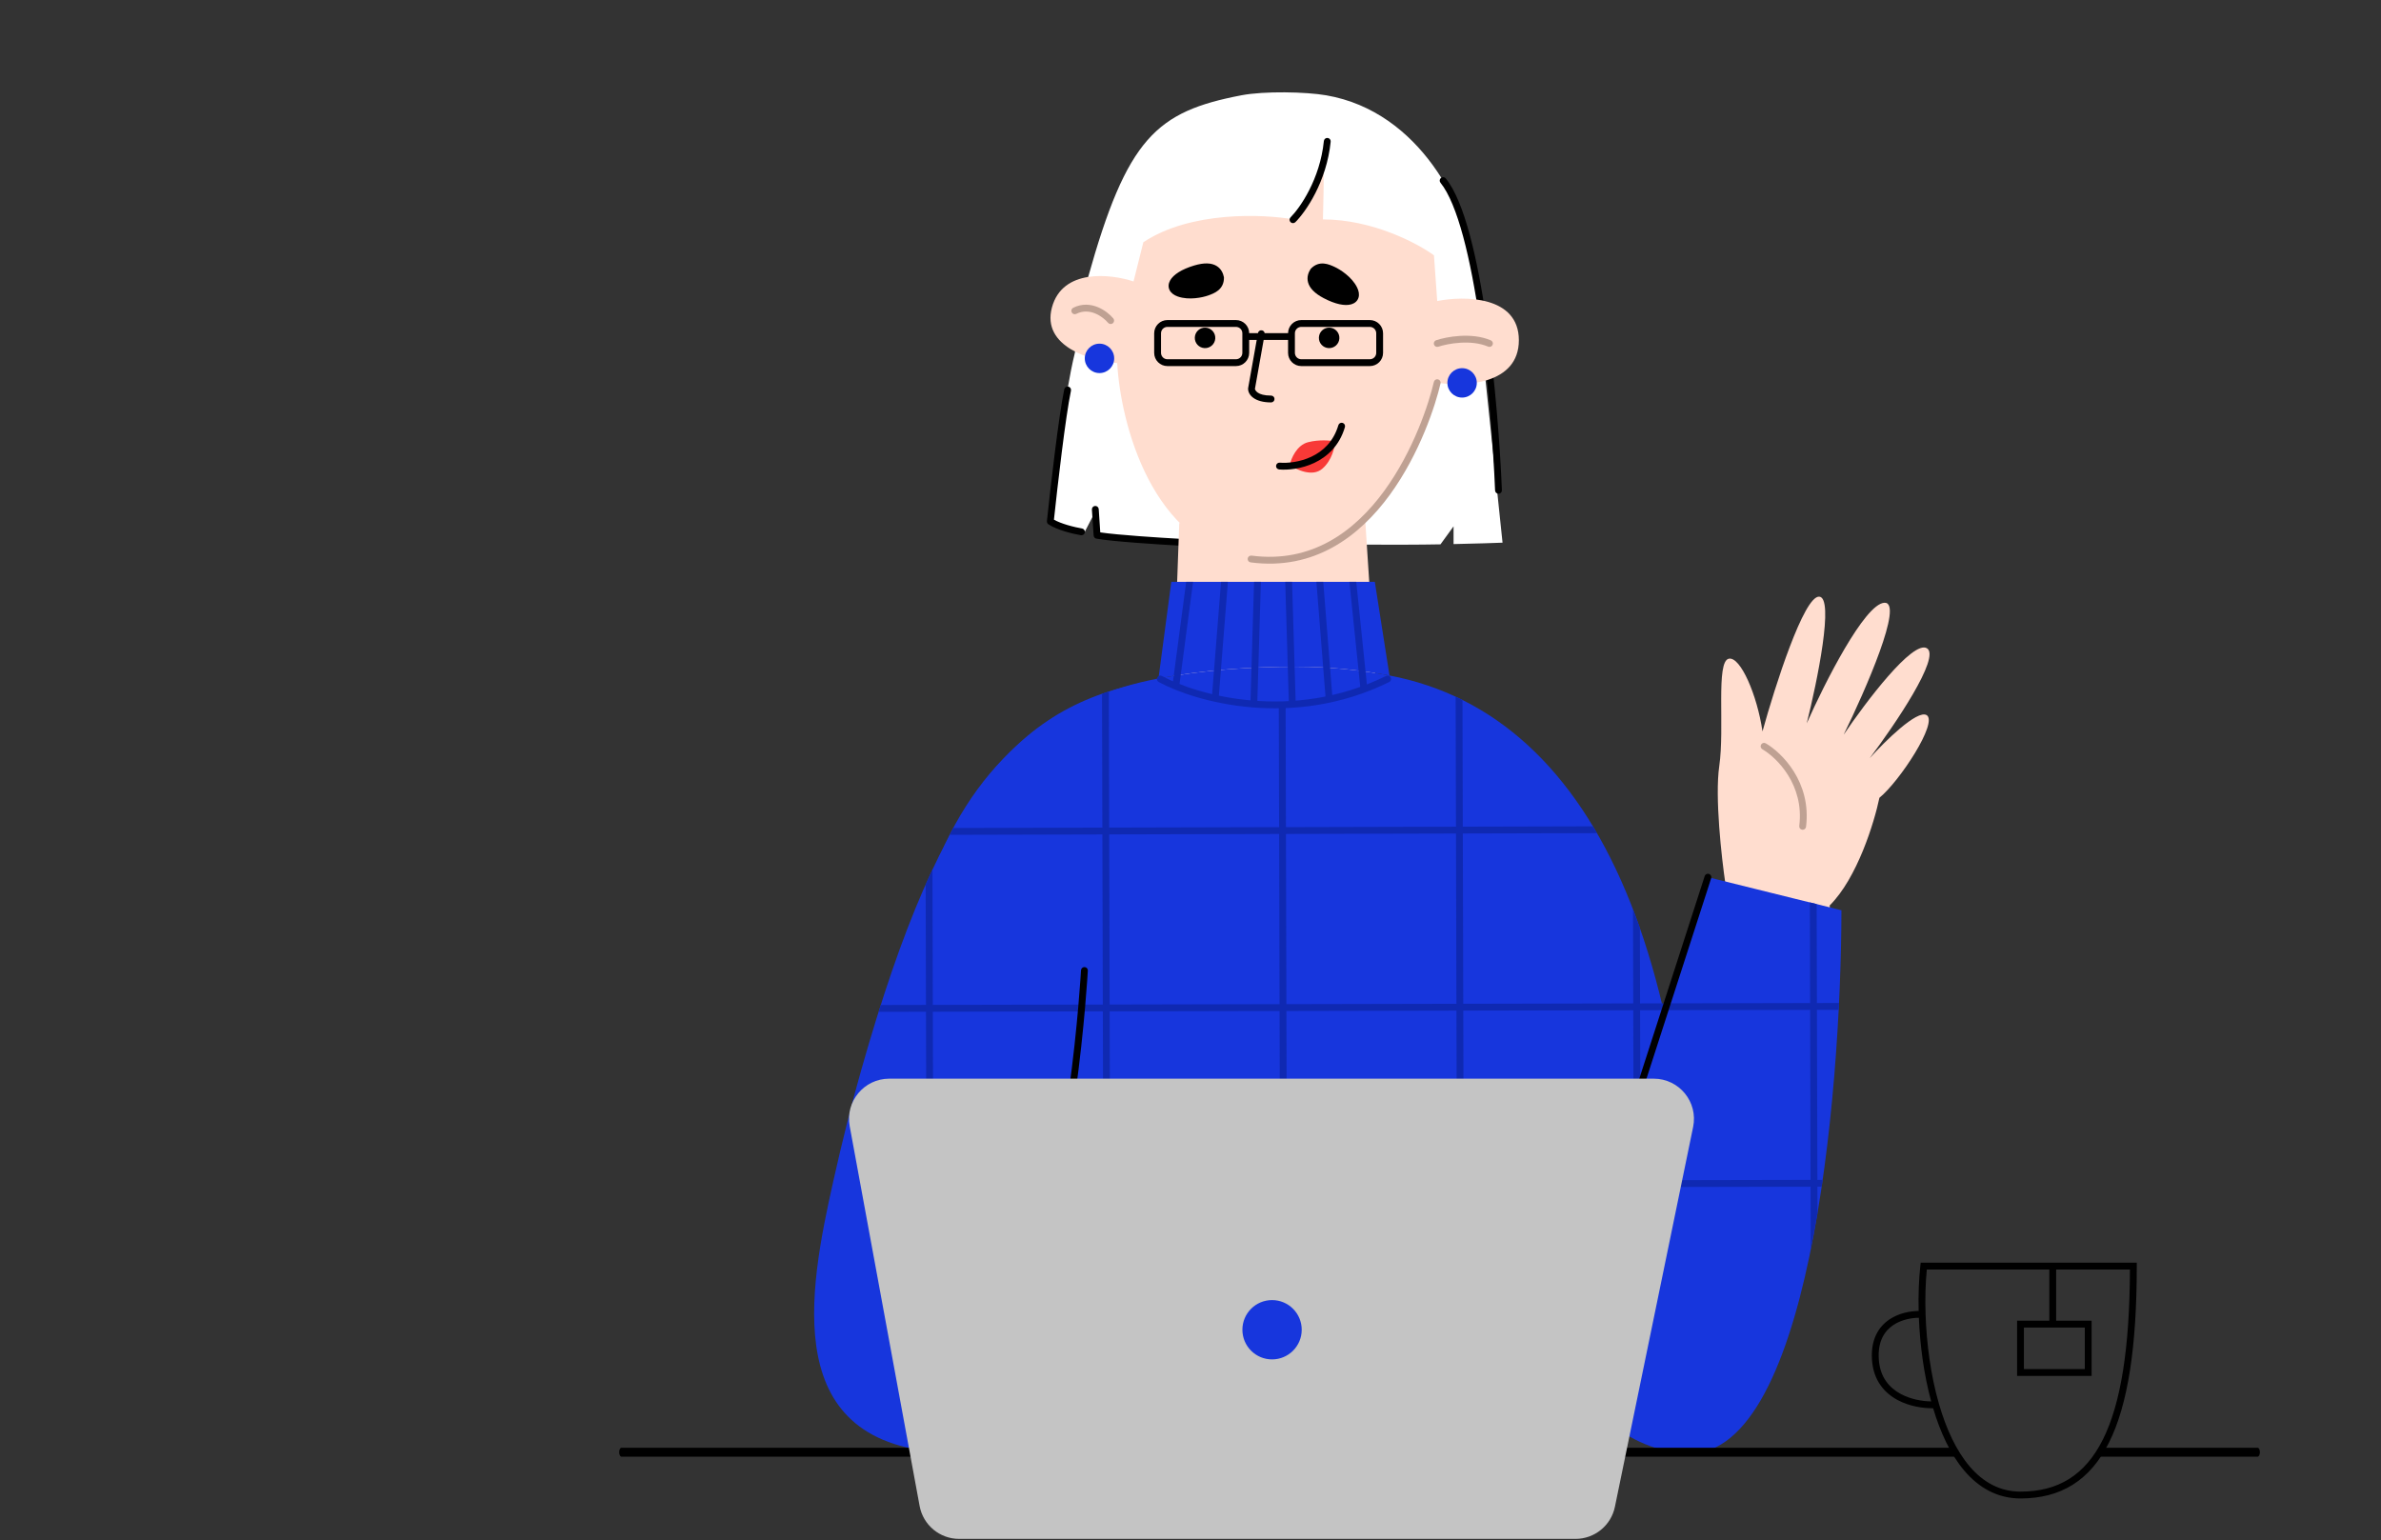<?xml version="1.0" encoding="UTF-8"?> <svg xmlns="http://www.w3.org/2000/svg" width="796" height="515" viewBox="0 0 796 515" fill="none"><rect x="0" y="0" width="796" height="515" fill="#333333" stroke="none"/><path d="M350.577 173.783C351.45 165.923 356.035 131.208 359.31 118.108L363.677 92.999C376.777 46.057 386.602 37.318 414.985 31.862C422.627 30.395 436.553 30.685 443.369 31.861C475.027 37.324 490.311 70.074 492.494 87.541L502.319 181.425C499.266 181.552 493.758 181.724 485.944 181.893V175.967L481.577 181.983C467.057 182.265 447.17 181.983 420.444 181.983C395.966 181.983 377.966 180.825 366.952 178.81L365.86 171.6L362.585 177.93C355.915 176.448 352.114 174.901 350.577 173.783Z" fill="white"></path><path fill-rule="evenodd" clip-rule="evenodd" d="M357.157 129.253C357.774 129.383 358.169 129.989 358.039 130.606C356.241 139.144 353.548 162.428 352.348 173.74C353.56 174.424 355.184 175.031 356.844 175.528C358.761 176.101 360.623 176.496 361.737 176.681C362.359 176.785 362.78 177.373 362.676 177.995C362.572 178.617 361.984 179.037 361.362 178.934C360.162 178.734 358.206 178.318 356.19 177.716C354.196 177.119 352.037 176.309 350.503 175.287C350.15 175.051 349.957 174.639 350.001 174.217C351.156 163.248 353.938 138.999 355.804 130.135C355.934 129.518 356.54 129.123 357.157 129.253ZM366.102 169.148C366.731 169.106 367.275 169.582 367.317 170.211L367.835 177.986C373.568 178.854 387.795 179.771 394.586 180.138C395.215 180.172 395.698 180.71 395.664 181.34C395.63 181.97 395.092 182.453 394.462 182.419C387.361 182.035 371.731 181.03 366.552 180.088C366.037 179.994 365.652 179.563 365.617 179.04L365.038 170.363C364.996 169.734 365.472 169.19 366.102 169.148Z" fill="black"></path><path d="M392.063 232.732C392.79 214.173 394.246 176.62 394.246 174.873H456.471L459.746 225.09L425.904 265.482L392.063 232.732Z" fill="#FFDDCF"></path><path d="M387.29 226.834C402.636 223.929 418.173 222.903 433.544 222.904C444.059 222.904 454.415 223.914 464.525 225.836L459.62 194.528L391.582 194.528L387.29 226.834Z" fill="#1736DD"></path><path fill-rule="evenodd" clip-rule="evenodd" d="M387.29 226.834C402.636 223.929 418.173 222.903 433.544 222.904C444.059 222.904 454.415 223.914 464.525 225.836C534.91 239.215 571.059 324.611 565.986 467.296L521.297 486.91L306.147 486.91C277.339 295.667 325.381 238.555 387.29 226.834Z" fill="#1736DD"></path><path fill-rule="evenodd" clip-rule="evenodd" d="M481.734 59.485C482.224 59.087 482.943 59.162 483.34 59.651C486.512 63.555 489.15 70.313 491.363 78.515C493.588 86.764 495.426 96.637 496.919 106.906C499.905 127.448 501.527 149.674 502.107 163.876C502.133 164.506 501.643 165.038 501.013 165.063C500.383 165.089 499.851 164.599 499.825 163.969C499.248 149.824 497.631 127.679 494.659 107.235C493.172 97.011 491.351 87.237 489.158 79.11C486.953 70.937 484.412 64.592 481.568 61.091C481.17 60.602 481.245 59.883 481.734 59.485Z" fill="black"></path><path d="M418.257 186.887C385.07 182.521 374.59 141.401 373.498 121.387C364.765 120.66 348.172 115.93 351.665 102.83C355.158 89.73 371.315 91.549 378.957 94.096L382.232 80.996C397.952 70.516 422.26 71.535 432.449 73.355C432.449 73.355 440.09 66.801 442.274 56.98C442.826 54.494 442.274 73.355 442.274 73.355C458.867 73.355 473.932 81.36 479.391 85.363L480.482 100.645C489.58 98.826 507.774 98.899 507.774 113.745C507.774 128.592 489.58 129.393 480.482 127.937C477.207 142.129 459.741 192.346 418.257 186.887Z" fill="#FFDDCF"></path><path fill-rule="evenodd" clip-rule="evenodd" d="M480.736 126.822C481.351 126.964 481.734 127.577 481.592 128.192C479.933 135.38 474.699 151.641 464.617 165.452C454.523 179.279 439.423 190.822 418.105 188.017C417.48 187.935 417.04 187.361 417.122 186.736C417.205 186.111 417.778 185.671 418.403 185.753C438.57 188.407 452.944 177.57 462.773 164.106C472.614 150.625 477.751 134.682 479.367 127.678C479.509 127.064 480.122 126.681 480.736 126.822Z" fill="#BFA193"></path><path d="M437.295 147.843C433.509 148.805 431.632 153.312 431.167 155.445C433.423 157.055 438.761 159.56 442.066 156.705C445.37 153.851 446.26 149.427 446.293 147.571C444.871 147.261 441.08 146.881 437.295 147.843Z" fill="#F83937"></path><path d="M443.068 98.672C437.028 95.504 437.98 92.315 439.097 90.586C441.291 88.328 443.745 89.365 445.732 90.283C447.384 91.044 451.086 93.375 452.674 96.607C454.659 100.647 450.619 102.632 443.068 98.672Z" fill="black"></path><path d="M399.55 89.855C406.083 87.893 407.633 90.838 408.044 92.855C408.056 96.004 405.577 96.979 403.515 97.713C401.801 98.324 397.525 99.248 394.13 98.049C389.886 96.551 391.384 92.307 399.55 89.855Z" fill="black"></path><path fill-rule="evenodd" clip-rule="evenodd" d="M442.583 88.106C443.95 88.216 445.234 88.796 446.209 89.247C447.122 89.668 448.541 90.491 449.946 91.633C451.347 92.772 452.804 94.285 453.698 96.104C454.267 97.261 454.499 98.459 454.161 99.534C453.806 100.662 452.907 101.397 451.771 101.734C450.669 102.062 449.308 102.035 447.79 101.704C446.258 101.37 444.493 100.709 442.537 99.684C439.383 98.03 437.79 96.235 437.295 94.385C436.797 92.528 437.499 90.955 438.137 89.967C438.178 89.904 438.225 89.845 438.277 89.791C439.626 88.403 441.129 87.988 442.583 88.106Z" fill="black"></path><path d="M403.897 98.79C404.909 98.43 406.233 97.946 407.286 97.069C408.407 96.136 409.192 94.788 409.185 92.853C409.184 92.777 409.177 92.702 409.162 92.629C408.927 91.476 408.328 89.862 406.673 88.882C405.026 87.907 402.631 87.739 399.22 88.763C397.106 89.397 395.382 90.16 394.054 90.993C392.737 91.818 391.746 92.751 391.187 93.756C390.611 94.791 390.483 95.946 391.019 97.001C391.529 98.005 392.533 98.698 393.748 99.128C395.66 99.802 397.76 99.864 399.557 99.698C401.36 99.532 402.95 99.127 403.897 98.79Z" fill="black"></path><path fill-rule="evenodd" clip-rule="evenodd" d="M448.85 141.378C449.455 141.556 449.802 142.19 449.624 142.795C447.787 149.039 443.704 152.72 439.382 154.757C435.095 156.778 430.558 157.194 427.647 156.954C427.018 156.902 426.551 156.351 426.602 155.723C426.654 155.094 427.206 154.627 427.834 154.678C430.411 154.891 434.538 154.516 438.408 152.691C442.244 150.884 445.81 147.667 447.433 142.151C447.611 141.546 448.245 141.2 448.85 141.378Z" fill="black"></path><path d="M406.283 113.124C406.192 115.014 404.587 116.471 402.697 116.38C400.808 116.289 399.35 114.684 399.441 112.794C399.533 110.905 401.138 109.447 403.028 109.538C404.917 109.629 406.375 111.235 406.283 113.124Z" fill="black"></path><path d="M447.769 113.124C447.678 115.014 446.073 116.471 444.183 116.38C442.294 116.289 440.836 114.684 440.927 112.794C441.019 110.905 442.624 109.447 444.513 109.538C446.403 109.629 447.861 111.235 447.769 113.124Z" fill="black"></path><path fill-rule="evenodd" clip-rule="evenodd" d="M443.839 46.115C444.466 46.178 444.924 46.737 444.862 47.364C443.52 60.776 436.495 70.84 433.066 74.269C432.62 74.715 431.897 74.715 431.451 74.269C431.005 73.823 431.005 73.1 431.451 72.654C434.574 69.531 441.309 59.937 442.589 47.137C442.652 46.51 443.212 46.052 443.839 46.115Z" fill="black"></path><path fill-rule="evenodd" clip-rule="evenodd" d="M424.943 132.253C420.298 132.253 419.611 130.423 419.541 130.012L422.455 113.655H430.618V117.97C430.618 120.41 432.596 122.388 435.036 122.388H457.958C460.398 122.388 462.376 120.41 462.376 117.97V111.423C462.376 108.983 460.398 107.005 457.958 107.005H435.036C432.613 107.005 430.646 108.955 430.618 111.371H422.794C422.716 110.909 422.356 110.525 421.868 110.438C421.247 110.327 420.654 110.741 420.544 111.362L420.542 111.371H417.618C417.59 108.955 415.623 107.005 413.2 107.005H390.277C387.837 107.005 385.859 108.983 385.859 111.423V117.97C385.859 120.41 387.837 122.388 390.277 122.388H413.2C415.64 122.388 417.618 120.41 417.618 117.97V113.655H420.135L417.269 129.748C417.257 129.814 417.251 129.881 417.251 129.948C417.251 132.033 419.428 134.537 424.943 134.537C425.573 134.537 426.085 134.026 426.085 133.395C426.085 132.765 425.573 132.253 424.943 132.253ZM390.277 109.288C389.099 109.288 388.143 110.244 388.143 111.423V117.97C388.143 119.149 389.099 120.105 390.277 120.105H413.2C414.379 120.105 415.334 119.149 415.334 117.97V111.423C415.334 110.244 414.379 109.288 413.2 109.288H390.277ZM435.036 109.288C433.857 109.288 432.901 110.244 432.901 111.423V117.97C432.901 119.149 433.857 120.105 435.036 120.105H457.958C459.137 120.105 460.093 119.149 460.093 117.97V111.423C460.093 110.244 459.137 109.288 457.958 109.288H435.036Z" fill="black"></path><path fill-rule="evenodd" clip-rule="evenodd" d="M367.029 102.692C369.349 103.647 371.186 105.246 372.193 106.455C372.597 106.94 372.531 107.66 372.047 108.063C371.562 108.467 370.843 108.402 370.439 107.917C369.627 106.943 368.079 105.594 366.16 104.803C364.268 104.024 362.075 103.804 359.818 104.932C359.254 105.214 358.568 104.986 358.286 104.422C358.004 103.858 358.233 103.172 358.797 102.89C361.78 101.399 364.682 101.724 367.029 102.692Z" fill="#BFA193"></path><path d="M488.221 114.579C485.13 114.764 482.39 115.4 480.844 115.915C480.246 116.114 479.6 115.791 479.4 115.192C479.201 114.594 479.524 113.948 480.122 113.748C481.852 113.172 484.789 112.497 488.084 112.3C491.371 112.103 495.117 112.375 498.4 113.782C498.98 114.03 499.248 114.702 499 115.281C498.751 115.861 498.08 116.129 497.5 115.881C494.669 114.668 491.32 114.394 488.221 114.579Z" fill="#BFA193"></path><circle cx="367.574" cy="119.809" r="4.915" fill="#1736DD"></circle><circle cx="488.8" cy="128.001" r="4.915" fill="#1736DD"></circle><path d="M574.77 256.133C573.269 266.426 575.532 286.735 576.85 295.603L575.141 299.523L611.931 307.159L611.696 302.703C620.916 293.535 626.615 274.892 628.312 266.716C635.046 261.254 648.045 241.418 644.091 239.073C640.928 237.197 630.086 247.897 625.061 253.482C633.414 242.402 648.935 219.538 644.19 216.724C639.445 213.91 623.652 234.83 616.349 245.642C623.652 230.787 636.603 201.164 629.982 201.513C623.361 201.863 609.914 228.532 604.018 241.823C607.535 227.806 613.289 199.712 608.17 199.471C603.05 199.231 593.408 229.402 589.227 244.518C587.434 232.325 581.858 219.45 577.982 220.214C573.56 221.086 576.645 243.266 574.77 256.133Z" fill="#FFDDCF"></path><path fill-rule="evenodd" clip-rule="evenodd" d="M588.762 248.929C589.078 248.383 589.776 248.197 590.322 248.514C595.604 251.575 605.656 261.403 603.784 276.413C603.706 277.039 603.136 277.483 602.51 277.405C601.884 277.327 601.44 276.756 601.518 276.13C603.236 262.352 593.992 253.28 589.177 250.489C588.631 250.173 588.445 249.475 588.762 248.929Z" fill="#BFA193"></path><path d="M552.333 351.062C546.271 294.182 525.309 270.348 515.939 266.16C503.157 314.33 504.477 371.672 506.735 394.322C507.854 423.628 520.614 481.993 562.698 485.903C604.782 489.813 615.516 366.882 615.622 304.315L570.991 293.262L552.333 351.062Z" fill="#1736DD"></path><path d="M317.181 485.67C260.299 483.708 270.353 431.729 278.566 394.951C281.577 381.465 284.714 369.028 287.969 357.561C315.19 261.657 341.699 233.743 389.512 227L357.024 337.333L333.119 438.472L382.769 443.988L391.963 485.67C384.812 485.465 374.064 487.631 317.181 485.67Z" fill="#1736DD"></path><path fill-rule="evenodd" clip-rule="evenodd" d="M309.87 454.183L309.876 456.466L546.326 455.97L548.609 455.965L548.604 453.682L309.87 454.183Z" fill="#0F29B2"></path><path fill-rule="evenodd" clip-rule="evenodd" d="M429.803 236.473C429.802 235.842 429.289 235.332 428.659 235.334C428.028 235.335 427.518 235.848 427.52 236.479L427.623 276.531L370.818 276.677L370.701 231.183L368.42 231.946L368.535 276.683L318.68 276.811L317.47 279.098L368.54 278.967L368.686 335.837L311.85 335.957L311.734 290.704L309.463 295.645L309.567 335.962L294.45 335.994L293.729 338.279L309.573 338.245L309.719 395.074L312.002 395.069L311.856 338.241L368.692 338.12L368.838 394.949L371.122 394.945L370.976 338.115L427.781 337.995L427.926 394.825L430.21 394.82L430.064 337.99L486.909 337.87L487.055 394.701L489.338 394.696L489.192 337.865L546.022 337.745L546.168 394.577L548.452 394.572L548.306 337.74L605.144 337.62L605.29 394.453L548.452 394.572L548.458 396.856L605.296 396.736L605.35 417.786L607.603 405.668L607.58 396.732L609.014 396.729L609.342 394.444L607.574 394.448L607.428 337.615L614.699 337.6L614.819 335.316L607.422 335.332L607.337 302.253L605.052 301.695L605.139 335.337L548.3 335.457L548.235 310.208L545.936 304.033L546.016 335.462L489.186 335.582L489.04 278.657L533.893 278.542L532.556 276.262L489.034 276.374L488.925 234.011L486.639 232.916L486.751 276.379L429.906 276.525L429.803 236.473ZM370.824 278.961L370.97 335.832L427.775 335.712L427.629 278.815L370.824 278.961ZM429.912 278.809L430.058 335.707L486.903 335.587L486.757 278.663L429.912 278.809Z" fill="#0F29B2"></path><path fill-rule="evenodd" clip-rule="evenodd" d="M398.854 194.524C398.854 194.57 398.851 194.616 398.845 194.662L394.29 229.014C394.207 229.639 393.633 230.079 393.008 229.996C392.383 229.913 391.944 229.339 392.026 228.714L396.559 194.524H398.854ZM453.415 194.524H451.124C451.125 194.559 451.127 194.594 451.13 194.629L454.808 230.181C454.873 230.808 455.434 231.264 456.061 231.199C456.689 231.135 457.144 230.573 457.08 229.946L453.415 194.524ZM410.501 194.524H408.212L405.156 233.038C405.106 233.667 405.575 234.217 406.204 234.267C406.832 234.317 407.382 233.847 407.432 233.219L410.497 194.602C410.499 194.576 410.5 194.55 410.501 194.524ZM442.379 194.524L445.436 233.038C445.486 233.667 445.017 234.217 444.388 234.267C443.759 234.317 443.209 233.847 443.159 233.219L440.095 194.602C440.093 194.576 440.091 194.55 440.091 194.524H442.379ZM421.534 194.524L421.533 194.546L420.319 235.241C420.3 235.872 419.774 236.367 419.143 236.349C418.513 236.33 418.017 235.804 418.036 235.173L419.249 194.524H421.534ZM431.955 194.524H429.671L429.671 194.546L430.886 235.241C430.905 235.872 431.431 236.367 432.061 236.349C432.692 236.33 433.187 235.804 433.169 235.173L431.955 194.524Z" fill="#0F29B2"></path><path fill-rule="evenodd" clip-rule="evenodd" d="M464.936 226.495C465.214 227.061 464.982 227.745 464.416 228.023C432.116 243.925 399.637 234.661 387.36 228.003C386.806 227.702 386.6 227.009 386.901 226.455C387.201 225.9 387.895 225.695 388.449 225.995C400.282 232.413 431.959 241.457 463.407 225.975C463.973 225.696 464.657 225.929 464.936 226.495Z" fill="#0F29B2"></path><path d="M533.669 408.859L570.985 293.26M342.312 423.145C358.249 400.466 362.54 324.459 362.54 324.459" stroke="black" stroke-width="2.284" stroke-linecap="round" stroke-linejoin="round"></path><path fill-rule="evenodd" clip-rule="evenodd" d="M207.779 484C207.349 484 207 484.672 207 485.5C207 486.329 207.349 487 207.779 487H653.59L652.724 484H207.779ZM702.134 487H754.737C755.167 487 755.516 486.329 755.516 485.5C755.516 484.672 755.167 484 754.737 484H703L702.134 487Z" fill="black"></path><path d="M552.876 360.624H297.275C288.88 360.624 282.541 368.237 284.061 376.493L307.437 503.472C308.611 509.848 314.169 514.477 320.652 514.477H526.727C533.103 514.477 538.601 509.995 539.887 503.75L566.036 376.771C567.753 368.435 561.386 360.624 552.876 360.624Z" fill="#C4C4C4"></path><circle cx="425.267" cy="444.559" r="9.915" fill="#1736DD"></circle><path fill-rule="evenodd" clip-rule="evenodd" d="M642.118 422.139H714.353V423.28C714.353 450.268 711.391 469.627 705.068 482.273C701.895 488.619 697.857 493.311 692.894 496.408C687.929 499.507 682.118 500.961 675.479 500.961C667.738 500.961 661.546 497.368 656.72 491.704C652.079 486.257 648.673 478.872 646.267 470.806C642.974 470.852 638.427 470.203 634.444 468.082C630.019 465.726 626.291 461.541 625.829 454.619C625.372 447.758 628.067 443.496 631.743 441.059C634.853 438.997 638.57 438.302 641.427 438.278C641.294 432.751 641.505 427.581 642.004 423.153L642.118 422.139ZM641.502 440.56C638.967 440.573 635.678 441.19 633.004 442.963C630.04 444.928 627.703 448.391 628.108 454.467C628.509 460.48 631.675 464.021 635.518 466.067C638.846 467.839 642.681 468.479 645.617 468.523C643.154 459.449 641.87 449.592 641.502 440.56ZM644.166 424.422C643.725 428.827 643.564 433.949 643.744 439.413C644.063 449.06 645.447 459.72 648.211 469.319C650.581 477.551 653.945 484.926 658.458 490.223C662.948 495.493 668.545 498.677 675.479 498.677C681.776 498.677 687.149 497.302 691.685 494.471C696.221 491.64 700 487.303 703.026 481.252C709.014 469.276 711.984 450.729 712.067 424.422H687.401V441.543H699.259V459.997H674.337V441.543H685.118V424.422H644.166ZM676.621 443.826V457.713H696.976V443.826H676.621Z" fill="black"></path></svg> 